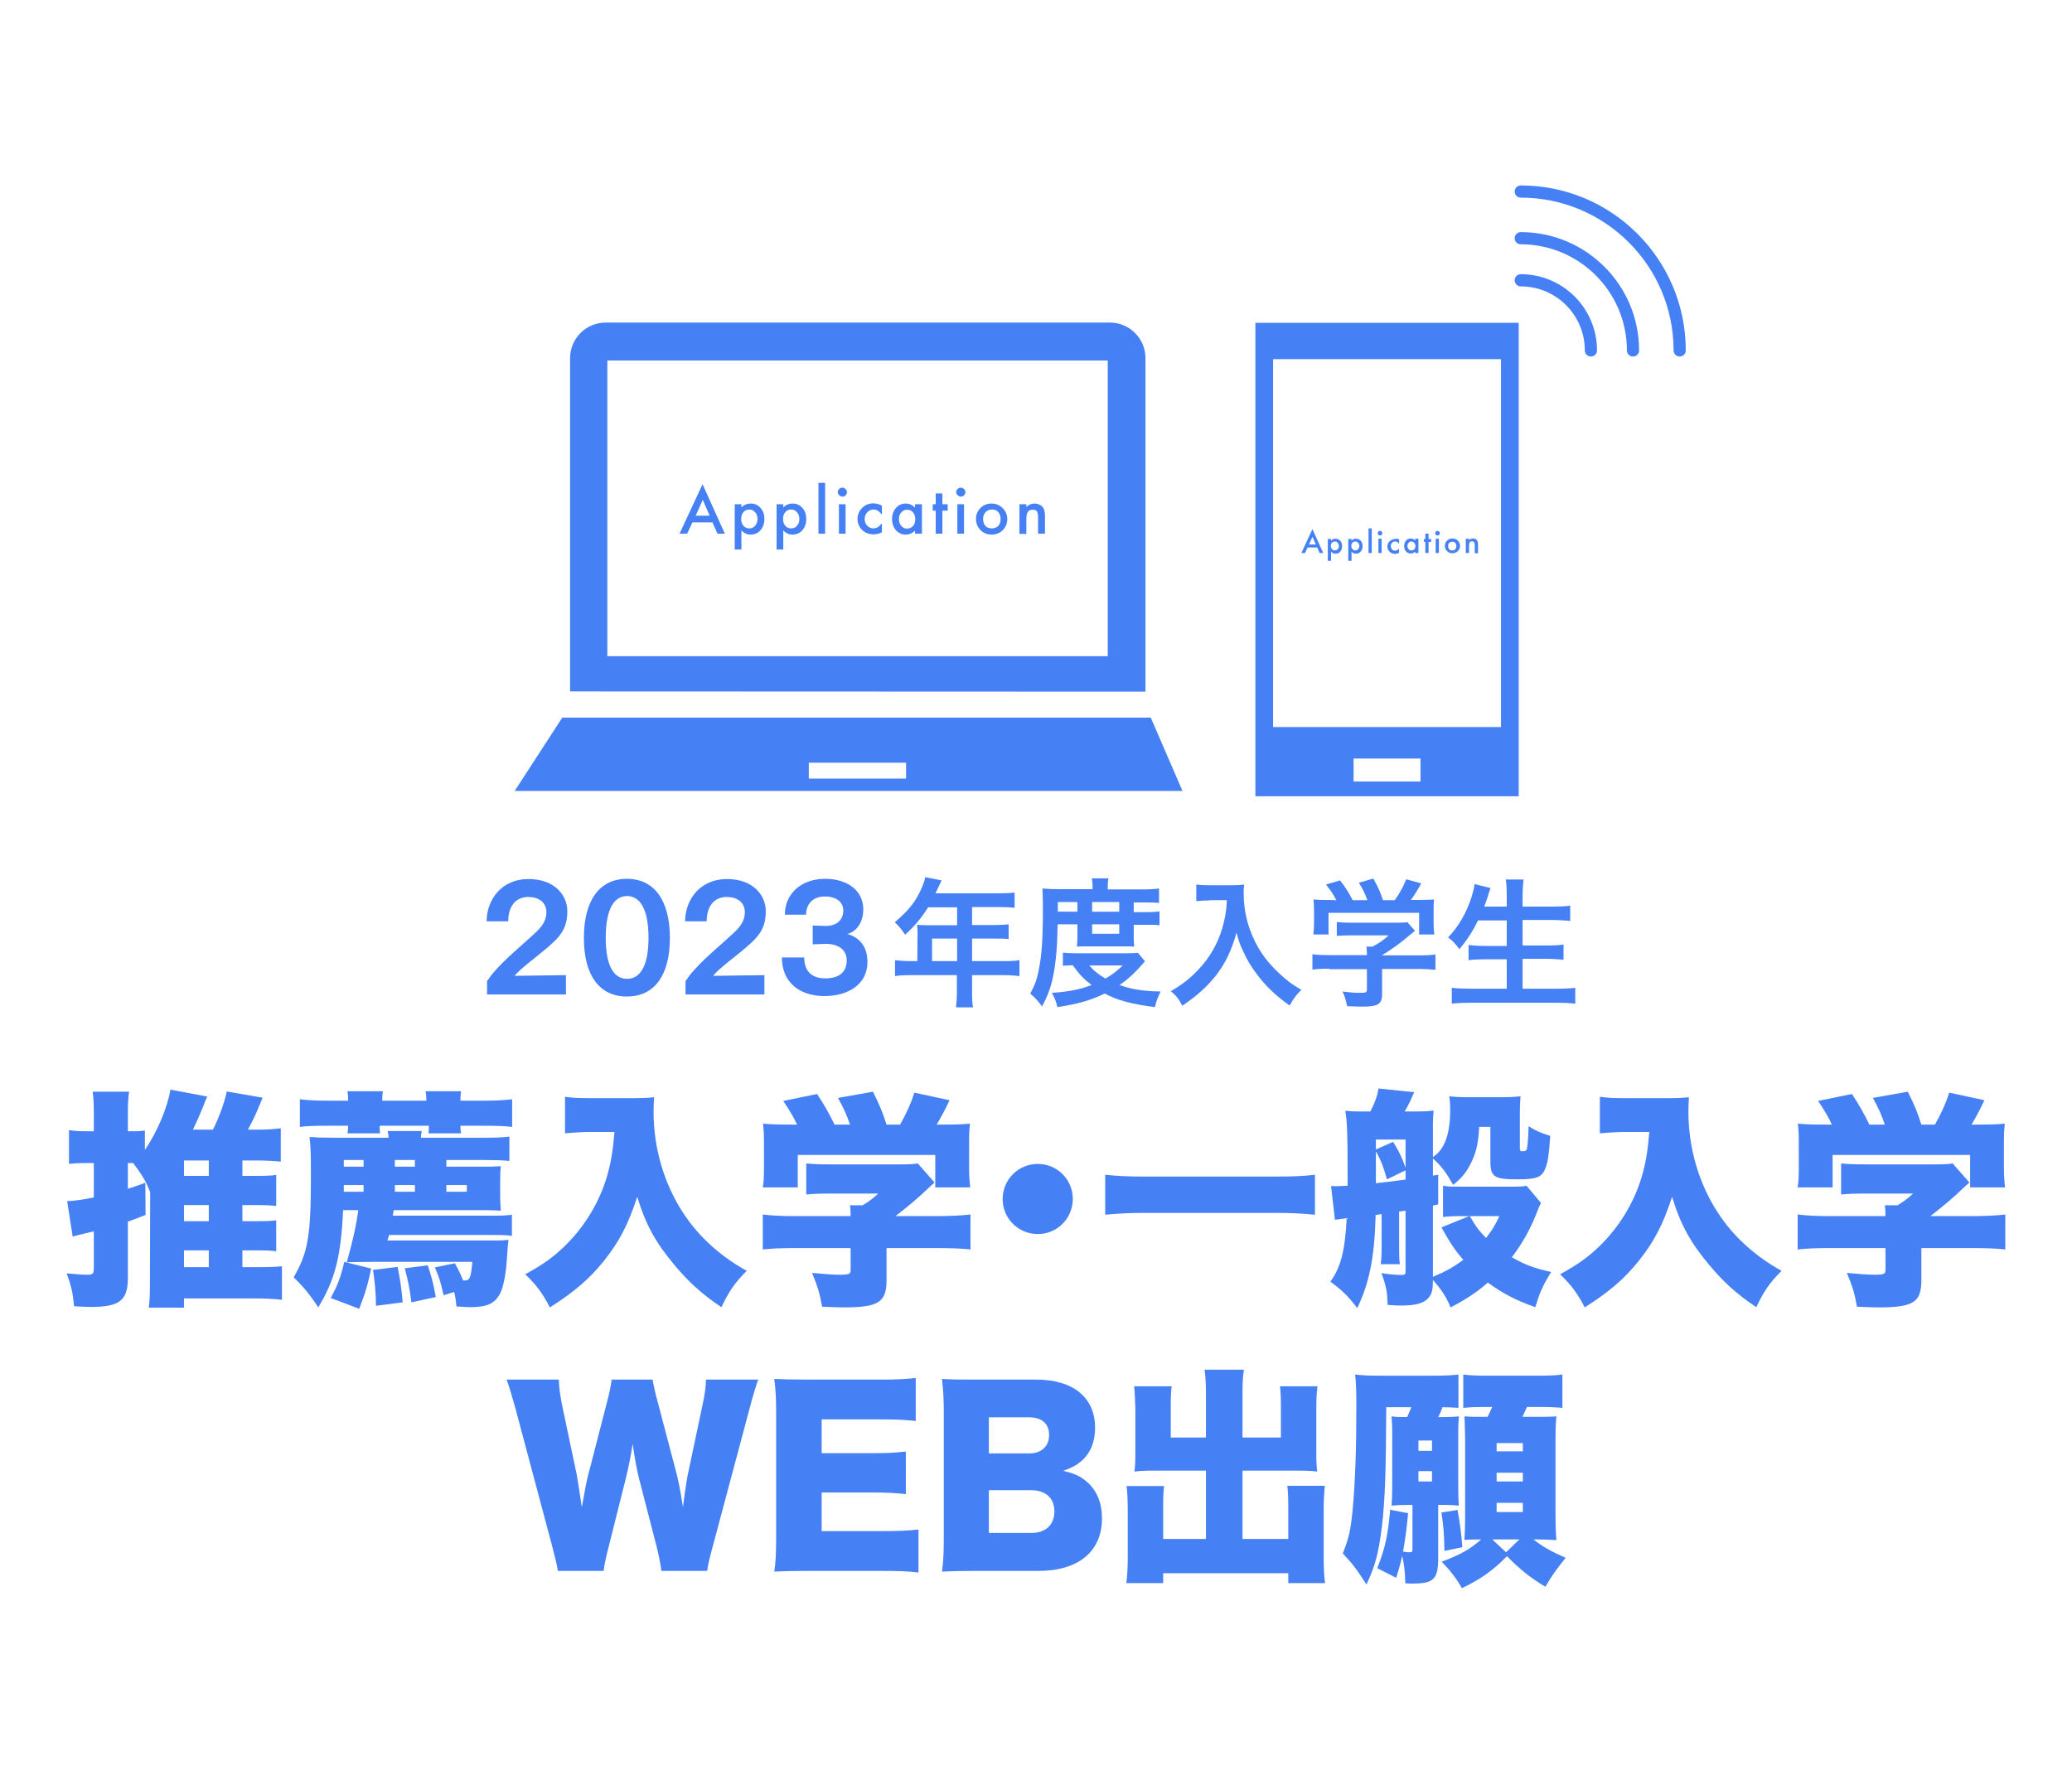 <?xml version="1.0" encoding="utf-8"?>
<!-- Generator: Adobe Illustrator 24.1.0, SVG Export Plug-In . SVG Version: 6.00 Build 0)  -->
<svg version="1.1" id="レイヤー_1" xmlns="http://www.w3.org/2000/svg" xmlns:xlink="http://www.w3.org/1999/xlink" x="0px"
	 y="0px" viewBox="0 0 901 774" style="enable-background:new 0 0 901 774;" xml:space="preserve">
<style type="text/css">
	.st0{fill:#4580F5;}
	.st1{fill:none;stroke:#4580F5;stroke-width:5.301;stroke-linecap:round;stroke-miterlimit:10;}
</style>
<g>
	<g>
		<g>
			<path class="st0" d="M399,405.7c0-1.3-0.1-2.2-0.2-3.5c1.3,0.1,2.6,0.2,4.2,0.2h13.2v-7.8h-12.6c-3.1,4.9-6.1,8.4-10,11.9
				c-1.8-2.6-2.4-3.4-4.5-5.4c6.2-5.3,9.3-9.2,11.8-15.2c0.8-1.9,1.3-3.2,1.4-4.4l7.2,1.4c-0.4,0.7-0.5,0.9-0.9,1.8
				c-0.1,0.2-0.7,1.4-1.8,3.8H435c2.8,0,4.3-0.1,6.2-0.3v6.6c-1.9-0.2-3.4-0.3-6.2-0.3h-12.3v7.8h9.7c2.8,0,4.4-0.1,6.2-0.3v6.4
				c-1.8-0.2-3.4-0.2-6-0.2h-9.9v9.8h14c2.8,0,4.7-0.1,6.6-0.4v6.9c-1.9-0.2-4-0.4-6.6-0.4h-14v7.5c0,3.1,0.1,4.7,0.4,6.5h-7.4
				c0.2-1.8,0.4-3.4,0.4-6.6v-7.4h-20.3c-2.7,0-4.6,0.1-6.6,0.4v-6.9c1.9,0.2,3.9,0.4,6.6,0.4h3.1L399,405.7L399,405.7z M416.2,418
				v-9.8h-10.9v9.8H416.2z"/>
			<path class="st0" d="M459.9,402c-0.1,9.2-0.7,15.8-1.7,21.3c-1.1,5.7-2.4,9.5-5.1,14.4c-1.7-2.4-3-3.8-5.1-5.6
				c2-3.7,3-6.3,3.7-10.3c1.3-6.3,1.8-12.9,1.8-27.2c0-4.5-0.1-6-0.2-8.2c2.1,0.2,4.2,0.3,6.8,0.3h15v-1.3c0-1.3-0.1-2.3-0.3-3.4
				h7.2c-0.2,1-0.3,2-0.3,3.5v1.3h15c3.4,0,5.5-0.1,7.3-0.4v6.3c-2-0.2-3.5-0.2-6.3-0.2H493v4.2h5.8c2.5,0,3.8-0.1,5.4-0.3v6
				c-1.4-0.2-2.6-0.2-5.4-0.2H493v5.7c0,1.5,0.1,2.8,0.2,3.8c-1.4-0.1-1.5-0.1-3.9-0.1h-16.8c-2.4,0-3.1,0-4.2,0.1
				c0.1-1,0.2-2.5,0.2-3.8V402H459.9z M497.9,418.1c-0.5,0.5-0.6,0.6-1.1,1.2c-3.3,3.8-6.3,6.6-10,9.1c5.3,1.9,10.5,2.7,17.9,2.8
				c-1.1,2.2-1.9,4.2-2.5,6.8c-10.1-1.3-16.2-2.9-21.8-5.9c-6.3,3-11.5,4.5-20.6,5.9c-0.5-2.3-1-3.6-2.4-6.2
				c7.6-0.5,12.3-1.5,17.3-3.4c-3.4-2.6-5.2-4.4-8.2-8.6c-2.1,0.1-3,0.1-4.3,0.2v-5.7c1.5,0.2,3.3,0.3,6.5,0.3h21.1
				c2.5,0,3.6-0.1,5-0.2L497.9,418.1z M468.5,396.5v-4.2H460v4.2H468.5z M473.7,419.9c1.8,2.2,3.7,3.7,7,5.7
				c3.2-1.9,4.8-3.1,7.5-5.7H473.7z M486.7,396.5v-4.2h-11.8v4.2H486.7z M474.9,406.1h11.8V402h-11.8V406.1z"/>
			<path class="st0" d="M526,391.6c-1.6,0-3.4,0.1-5.8,0.3v-7.2c1.8,0.2,3,0.3,5.7,0.3h9.6c2.5,0,4.1-0.1,5.5-0.3
				c-0.2,1.8-0.2,2.3-0.2,3.8c0,8.6,2.2,16.5,6.5,23.9c2.5,4.2,5.5,7.8,9.7,11.6c3.1,2.8,4.8,4.1,8.9,6.5c-2.3,2.2-3.4,3.8-5.1,6.8
				c-6-4.2-10.6-8.6-14.7-14.2c-2.2-3-3.6-5.3-5.3-8.9c-1.6-3.3-2.1-4.8-3.1-8.6c-2.2,7.7-4.6,12.9-8.6,18.2c-3.9,5-8.4,9.2-15,13.6
				c-1.3-2.7-2.7-4.5-5-6.3c5.1-3,8.1-5.3,12.1-9.5c4.7-4.9,8.4-11.3,10.3-17.9c1.2-4.2,1.8-7.3,2-12.2H526V391.6z"/>
			<path class="st0" d="M578.1,421.3c-3.1,0-5.5,0.1-7.4,0.4V415c2.1,0.3,4.5,0.4,7.3,0.4h16.4V415c0-1.2-0.1-2.3-0.2-3.3h2.6
				c2.6-1.3,4.6-2.7,7.1-4.9h-16.6c-2.5,0-4.1,0.1-6,0.2v-6c1.8,0.2,3.5,0.3,6.1,0.3h20c2.4,0,3.5-0.1,4.6-0.2l3.3,3.7
				c-1,0.8-1,0.8-2.2,1.8c-4.3,3.7-7.4,5.9-12.1,8.8v0.1h15.8c3,0,5.6-0.1,7.4-0.4v6.7c-1.8-0.2-4.3-0.4-7.5-0.4H601V432
				c0,2.1-0.2,3-0.8,3.8c-1,1.5-3.1,2-8.5,2c-0.8,0-2.8-0.1-5.9-0.2c-0.7-3.2-1-4.2-2-6.4c2.9,0.4,5.6,0.6,7.5,0.6
				c2.7,0,3.1-0.2,3.1-1.4v-8.9h-16.3V421.3z M581.1,391.5c-1.4-2.7-2.2-3.9-4.5-6.8l6.1-1.8c2.1,2.6,3.5,4.8,5.5,8.6h6.4
				c-1-2.8-2-4.9-3.7-7.6l6.3-1.8c2.5,4.6,2.8,5.5,4.2,9.4h5.1c1.8-2.4,3.9-6.2,5-9.1l6.5,1.8c-1.4,2.6-3.1,5.4-4.5,7.2h2.7
				c4.1,0,5.3-0.1,7.4-0.2c-0.2,1.5-0.2,2.7-0.2,5v5.6c0,1.6,0.1,3.1,0.3,4.6h-6.6V397h-39.4v9.4h-6.6c0.2-1.4,0.3-2.8,0.3-4.6v-5.6
				c0-2.2-0.1-3.4-0.2-5c2.7,0.2,3.1,0.2,7.1,0.2L581.1,391.5L581.1,391.5z"/>
			<path class="st0" d="M642.8,400.1c-2.5,5.2-4.9,8.8-8.2,12.7c-1.6-2.3-3-3.7-4.9-5.1c4.5-4.6,8.1-10.9,10.2-17.6
				c0.8-2.6,1.1-3.9,1.3-5.6l6.9,1.7c-0.1,0.5-0.1,0.5-0.5,1.6c-0.2,0.4-0.2,0.5-0.6,2c-0.3,0.9-0.8,2.4-1.6,4.5h9.8v-4.6
				c0-3.1-0.1-5-0.4-7.2h7.7c-0.2,2-0.4,4-0.4,7.2v4.6h12.6c3.1,0,5.7-0.1,8.1-0.4v6.6c-2.6-0.2-5.1-0.4-8-0.4h-12.7v11.1h10.4
				c3,0,5.4-0.1,7.4-0.4v6.6c-2.2-0.2-4.6-0.4-7.4-0.4h-10.4v13h14.5c3.4,0,6-0.1,8.4-0.4v6.9c-2.8-0.3-5-0.4-8.2-0.4h-36.9
				c-3.1,0-5.7,0.1-8.6,0.4v-6.9c2.6,0.3,5.2,0.4,8.4,0.4h15.5v-12.8h-9.3c-2.8,0-5.3,0.1-7.3,0.4V411c1.9,0.2,3.9,0.4,7.2,0.4h9.4
				v-11.1h-12.4V400.1z"/>
			<path class="st0" d="M105.4,551.1h5.9c5.2,0,8.8-0.1,11.3-0.4v14.6c-3.5-0.4-7.2-0.6-12-0.6H80v4H64.7c0.4-3.1,0.5-6.1,0.5-10.8
				l0.1-37.6v-1.9c-2.1-5.1-3.1-6.8-7.4-12.6h-2.3V517c2.8-0.9,3.9-1.2,7.6-2.6l0.1,14c-3.8,1.5-5.2,2-7.7,2.9v24.6
				c0,9.7-3.7,12.5-16.1,12.5c-1.8,0-3.7-0.1-7.3-0.3c-0.5-5.7-1.1-8.5-3.2-14.3c5.3,0.5,7.3,0.6,9.2,0.6c2.1,0,2.6-0.5,2.6-2.9v-16
				c-6.7,1.6-8.3,2-9.2,2.3l-2.4-15.4c2.8-0.1,6.4-0.6,11.6-1.6v-15h-3.7c-2.2,0-4.5,0.1-7.1,0.4v-14.7c2.6,0.4,4.4,0.5,7.3,0.5h3.5
				v-6.9c0-5.2-0.1-7.1-0.5-10.3h15.8c-0.4,3.2-0.5,5-0.5,10.2v7h3c1.7,0,2.8-0.1,4.4-0.3v8.4c5.3-7.6,9.9-18.6,11.1-26.2l16,3
				c-0.8,1.8-0.8,1.8-1.9,4.7c-1.5,3.6-2.4,5.7-4.3,9.7h8.7c2.7-5.4,5.1-12,6-16.6l15.6,2.7c-0.6,1.4-0.6,1.4-2,4.8
				c-1.5,3.5-2,4.6-4.4,9.1h4c3.9,0,7.2-0.2,10.3-0.6v14.5c-2.9-0.3-6.7-0.5-10.3-0.5h-6.4v6.7h6.4c4,0,6.3-0.1,8.3-0.4v13.5
				c-2-0.3-4.8-0.4-8.5-0.4h-6.2v7h6.5c4.4,0,6.4-0.1,8.2-0.4v13.5c-1.7-0.3-4-0.4-8-0.4h-6.7L105.4,551.1L105.4,551.1z M90.8,511.4
				v-6.7H80v6.7H90.8z M80,531.1h10.8v-7H80V531.1z M80,551.1h10.8v-7.3H80V551.1z"/>
			<path class="st0" d="M197.8,549.4c1.6,2.9,2.3,4.3,3.6,7.5c0.3,0,0.5,0,0.6,0c2.3,0,2.8-1.2,3.4-8.1h-43.5
				c-3.1,0-5.8,0.1-8.2,0.1c-0.8,0-1.5,0-2.9,0.1c2.7-9.8,4-15.4,5-22.7h-6.6c-0.9,20-3.5,30.2-10.8,42.3
				c-3.5-5.4-6.4-8.9-10.7-13.1c6.3-10.9,7.5-17.9,7.5-44.4c0-9.5-0.1-12.4-0.6-16.6c3.1,0.2,4.8,0.3,11.1,0.3H169
				c-0.1-1.2-0.2-1.8-0.4-2.9h14.8c-0.2,1-0.3,1.7-0.4,2.9h28.2c4.8,0,7.4-0.1,10.3-0.5v10.6c-2.9-0.3-6.4-0.4-10.3-0.4h-17.1v2.9
				h16.4c2.3,0,3.4,0,7.3-0.2c-0.2,1.5-0.3,3.1-0.3,5.5v7.9c0,2.3,0.1,3.9,0.3,5.9c-2.9-0.1-5.2-0.2-6.8-0.2h-39.8l-0.4,2.4h44.3
				c3.5,0,5.3-0.1,7.5-0.4v9.2c-1.8-0.3-4.2-0.4-7.6-0.4h-45.8c-0.3,0.9-0.4,1.3-0.7,2.4H214c3.6,0,4.9,0,7.1-0.3
				c-0.2,1.4-0.3,2.9-0.8,9.9c-0.3,4.5-1.2,9.3-2.2,12c-1.2,3.3-3.5,5.7-6.6,6.6c-1.5,0.5-4.6,0.8-7.3,0.8c0,0-1.9-0.1-5.7-0.3
				c-0.3-2.7-0.4-3.7-1-6.3l-4.6,1.4c-1.4-6.1-1.9-7.7-3.8-12.1L197.8,549.4z M151.4,478.7c0-1.7-0.1-2.5-0.3-4.1h15.4
				c-0.2,1.5-0.3,2.5-0.3,4.1h19.2c0-1.8-0.1-2.7-0.3-4.1h15.4c-0.2,1.3-0.3,2.3-0.3,4.1h10.2c5.1,0,8.4-0.2,12.3-0.6v12
				c-3.7-0.4-6.7-0.5-12.3-0.5h-10.2c0,1.2,0.1,2.2,0.3,3.3h-14.2c0.2-1.1,0.2-1.4,0.2-3.3h-21.4c0,1.6,0,2.3,0.2,3.3h-14.2
				c0.2-1.2,0.3-2,0.3-3.3h-9.1c-5.7,0-8.6,0.1-11.9,0.5v-12c3.6,0.4,6.8,0.6,11.9,0.6H151.4z M161.4,551.7
				c-1.5,7.1-2.4,10.2-5.2,17.5l-12.4-4.7c3.1-5.6,4.3-8.9,5.9-15.7L161.4,551.7z M158.1,507.4v-2.9h-8.6v2.9H158.1z M158.1,518.3
				v-2.9h-8.6c0,1.4,0,1.4,0,2.9H158.1z M172.9,551c1,4.8,1.8,10,2.2,15.4l-11.6,1.5c0-4.9-0.5-10.5-1.3-15.6L172.9,551z
				 M180.4,507.4v-2.9h-8.7v2.9H180.4z M180.4,518.3v-2.9h-8.7v2.9H180.4z M186,550.3c1.8,5.5,2.2,6.9,3.5,13.8l-10.6,2.3
				c-0.7-5.6-1.3-8.9-2.9-14.8L186,550.3z M203,518.3v-2.9h-8.9v2.9H203z"/>
			<path class="st0" d="M257.2,492.3c-3.5,0-7.1,0.2-11.5,0.6V477c3.6,0.5,5.8,0.6,11.3,0.6h18.5c3.6,0,6.2-0.1,8.9-0.4
				c-0.1,2.8-0.2,4.5-0.2,6.4c0,15.6,4.5,31.1,12.8,43.8c6.6,10.2,16,18.8,27.7,25.3c-5.1,5.1-7.6,8.7-11,15.8
				c-8.6-5.8-14-10.7-20.4-18.3c-8.3-9.9-12.6-17.8-16.2-29.7c-4,12.2-7.8,19.5-14.6,28c-6.1,7.6-12.8,13.4-23.4,20.1
				c-3.1-6.1-5.9-9.8-10.7-14.4c7.8-4.3,12-7.3,17-12.1c8.6-8.3,15.1-18.9,18.5-30.3c1.8-6.2,2.6-11.1,3.3-19.5H257.2z"/>
			<path class="st0" d="M346.6,489.1c-1.6-3.4-3-5.8-6-10.3l14.7-3c3.1,4.7,4.9,7.8,7.6,13.3h6.7c-1.4-4.2-2.7-7.1-5.2-11.6
				l15.2-2.7c3.1,6.2,4.2,9,5.9,14.3h5.9c2.5-4.4,4.8-9.3,6.2-13.9l15.3,3.3c-1.4,3.1-3.4,6.9-5.6,10.6h2c6.2,0,9.1-0.1,12.5-0.4
				c-0.3,2.4-0.4,4.5-0.4,8.4v11.1c0,3.2,0.2,5.6,0.5,8.2h-15.2v-14.1h-59.8v14.1h-15.2c0.4-2.4,0.5-4.5,0.5-8.3v-11
				c0-3.7-0.1-5.9-0.4-8.4c3.6,0.3,6.2,0.4,12.3,0.4L346.6,489.1L346.6,489.1z M385.5,556.7c0,9.7-3.4,11.9-18.9,11.9
				c-1.7,0-4.4-0.1-9.1-0.3c-1-5.7-2-9-4.4-14.7c5.5,0.5,9.3,0.8,12.1,0.8c4,0,4.7-0.3,4.7-2.1v-9.5h-24.4c-5.7,0-10.4,0.2-13.8,0.6
				v-15.2c3.9,0.5,8.6,0.7,13.6,0.7h24.6c0-1.8-0.1-3.5-0.3-4.7h5.5c2.5-1.5,4.2-2.7,6.8-5.1h-20.7c-4.8,0-7.5,0.1-10.6,0.4V506
				c3.3,0.3,5.9,0.4,10.7,0.4h29.9c4,0,6-0.1,7.9-0.4l7.3,8.3c-1.1,0.9-1.5,1.3-3,2.7c-3.7,3.6-8.2,7.4-14,11.9h18.5
				c5.4,0,10.9-0.3,14.1-0.7v15.2c-3.2-0.4-8.4-0.6-14.3-0.6h-22.2L385.5,556.7L385.5,556.7z"/>
			<path class="st0" d="M466.5,521.4c0,8.5-6.8,15.3-15.2,15.3c-8.5,0-15.3-6.8-15.3-15.2c0-8.5,6.8-15.3,15.3-15.3
				C459.7,506.2,466.5,513,466.5,521.4z"/>
			<path class="st0" d="M571.8,528.3c-5.8-0.6-11.1-0.8-17.2-0.8h-56.7c-6.1,0-11.3,0.2-17.3,0.8v-17.4c5.3,0.6,10,0.8,17.3,0.8
				h56.7c7.7,0,12.7-0.2,17.2-0.8V528.3z"/>
			<path class="st0" d="M586,512.2v-3.5c0-14.9-0.2-21.1-1-25.6c2.2,0.2,4.1,0.3,6.2,0.3h4.7c1.9-3.6,3.2-7.3,3.5-10l15.5,1.6
				c-0.1,0.5-0.3,0.8-0.4,1c-1.5,3.4-2.3,5.1-3.7,7.4h4.9c2.8,0,5.5-0.1,7.7-0.4c-0.2,2.2-0.3,3.6-0.3,5.7v14.5
				c5-3.2,7.5-9.9,7.5-20.3c0-2.5-0.1-4.5-0.4-6.1c2.8,0.3,5.3,0.4,7.8,0.4h14.7c3.1,0,5.6-0.1,8.5-0.4c-0.2,2-0.3,4.1-0.3,7.4v15.3
				c0,0.9,0.3,1.2,1,1.2c1.4,0,2-0.3,2.1-1.2c0.3-1.6,0.6-5.1,0.7-9.7c3.1,2,5.2,2.9,9.4,4.2c-0.5,7.8-1,11.4-2.1,14.1
				c-1.5,3.9-3.7,4.8-12.2,4.8c-10,0-11.7-1.1-11.7-7.6v-15.2h-4.9c-0.3,7.1-1.4,11.7-3.9,16.4c-2,3.8-3.9,6-7.4,8.8
				c-3.2-5.6-5-8-8.8-11.5v7.5l2.3-0.4v12.9l-2.3,0.5v31c5.7-2.4,8.8-4.1,13.2-7.4c-3.5-4-5.7-7.3-9.5-14.1l12.1-4.9h-3.5
				c-3.8,0-5.5,0.1-7.9,0.4v-13.6c2,0.3,3.3,0.4,6,0.4h23.7c3.6,0,5.4-0.1,6.6-0.4l6.3,7.5c-0.6,1-0.9,1.8-2,4.6
				c-2.8,7.1-6.2,13.1-10.7,19c6,3.4,9.9,4.8,17.1,6.4c-3.7,6-5,9.1-6.9,15.3c-8.3-2.9-14.4-6.1-20.6-10.7
				c-4.8,4.2-9.2,7.1-16.2,10.8c-1.9-4.6-4.1-7.9-7.7-11.9c0,4.2-0.4,5.9-1.8,7.6c-2,2.5-5.6,3.5-12.3,3.5c-1.8,0-3-0.1-5.6-0.3
				c-0.1-5.4-0.6-8.2-2.7-13.8c3.8,0.6,6.4,0.8,8.8,0.8c1.4,0,1.7-0.3,1.7-1.6v-26.4c-1.2,0.2-1.6,0.3-2.8,0.4v14.5
				c0,4.9,0,5.9,0.3,8.4h-8.3c0.3-2.3,0.4-3.5,0.4-8.4V528l-2.6,0.4c-0.5,18.4-2.7,29.4-8,40.5c-4-5.2-6.6-7.8-11.7-11.5
				c4.5-6.1,6.4-13.5,7.1-27.6c-2.8,0.4-3.7,0.5-5.1,0.7l-1.7-14.7c1.5,0.1,1.5,0.1,1.9,0.1c0.9,0,2.2-0.1,5.3-0.2L586,512.2
				L586,512.2z M611.2,495.6h-12.9v4.3l7.5-3.3c2.6,4.2,3.9,6.9,5.4,11.3V495.6z M598.3,502.3c0,3.4,0,5.3,0,7.9c0,0.9,0,1.6,0,4.4
				c6.2-0.7,6.2-0.7,12.9-1.6v-4l-8.1,3.9c-1.4-5.2-3-9.2-4.8-12.1L598.3,502.3L598.3,502.3z M639.1,528.9c3,5,3.9,6.2,7.1,9.5
				c2.5-3.2,3.7-5,5.8-9.5H639.1z"/>
			<path class="st0" d="M707.2,492.3c-3.5,0-7.1,0.2-11.5,0.6V477c3.6,0.5,5.8,0.6,11.3,0.6h18.5c3.6,0,6.2-0.1,8.9-0.4
				c-0.1,2.8-0.2,4.5-0.2,6.4c0,15.6,4.5,31.1,12.8,43.8c6.6,10.2,16,18.8,27.7,25.3c-5.1,5.1-7.6,8.7-11,15.8
				c-8.6-5.8-14-10.7-20.4-18.3c-8.3-9.9-12.6-17.8-16.2-29.7c-4,12.2-7.8,19.5-14.6,28c-6.1,7.6-12.8,13.4-23.4,20.1
				c-3.1-6.1-5.9-9.8-10.7-14.4c7.8-4.3,12-7.3,17-12.1c8.6-8.3,15.1-18.9,18.5-30.3c1.8-6.2,2.6-11.1,3.3-19.5H707.2z"/>
			<path class="st0" d="M796.6,489.1c-1.6-3.4-3-5.8-6-10.3l14.7-3c3.1,4.7,4.9,7.8,7.6,13.3h6.7c-1.4-4.2-2.7-7.1-5.2-11.6
				l15.2-2.7c3.1,6.2,4.2,9,5.9,14.3h5.9c2.5-4.4,4.8-9.3,6.2-13.9l15.3,3.3c-1.4,3.1-3.4,6.9-5.6,10.6h2c6.2,0,9.1-0.1,12.5-0.4
				c-0.3,2.4-0.4,4.5-0.4,8.4v11.1c0,3.2,0.2,5.6,0.5,8.2h-15.2v-14.1h-59.8v14.1h-15.2c0.4-2.4,0.5-4.5,0.5-8.3v-11
				c0-3.7-0.1-5.9-0.4-8.4c3.6,0.3,6.2,0.4,12.3,0.4L796.6,489.1L796.6,489.1z M835.5,556.7c0,9.7-3.4,11.9-18.9,11.9
				c-1.7,0-4.4-0.1-9.1-0.3c-1-5.7-2-9-4.4-14.7c5.5,0.5,9.3,0.8,12.1,0.8c4,0,4.7-0.3,4.7-2.1v-9.5h-24.4c-5.7,0-10.4,0.2-13.8,0.6
				v-15.2c3.9,0.5,8.6,0.7,13.6,0.7h24.6c0-1.8-0.1-3.5-0.3-4.7h5.5c2.5-1.5,4.2-2.7,6.8-5.1h-20.7c-4.8,0-7.5,0.1-10.6,0.4V506
				c3.3,0.3,5.9,0.4,10.7,0.4h29.9c4,0,6-0.1,7.9-0.4l7.3,8.3c-1.1,0.9-1.5,1.3-3,2.7c-3.7,3.6-8.2,7.4-14,11.9h18.5
				c5.4,0,10.9-0.3,14.1-0.7v15.2c-3.2-0.4-8.4-0.6-14.3-0.6h-22.2L835.5,556.7L835.5,556.7z"/>
			<path class="st0" d="M287.6,683.2c-0.4-3.2-1.1-6.7-2.1-10.7l-7.6-29.4c-1-3.9-1.8-8.5-2.8-15.1c-0.6,4.1-1.8,10.4-3,15.1
				l-7.4,29.5c-1.3,5-1.9,7.9-2.2,10.6h-19.9c-0.5-2.9-1-5-2.5-10.8l-16-60c-1.4-5.1-2.8-9.7-3.8-12.4H243c0.1,3.6,0.6,6.8,1.4,11
				l6.4,30.4c0.3,1.5,1,6.2,2.2,14.1c1.5-8.4,2.2-12,2.8-14.1l8-31c1.2-4.5,1.8-7.6,2.2-10.4h17.8c0.4,2.6,1,5.4,2.3,10.1l8.1,30.8
				c0.8,3.2,1.5,6.5,2.8,14.6c0.2-1.9,0.2-1.9,0.8-6.1c0.3-2.2,1-7,1.4-8.6l6.3-29.8c1-4.6,1.4-7.5,1.5-11h22.7
				c-1,2.7-2.4,7.4-3.7,12.4l-16,59.9c-1.3,4.7-2.2,8.5-2.5,10.9H287.6z"/>
			<path class="st0" d="M399.4,683.9c-4.3-0.5-7.9-0.7-16.5-0.7h-31.5c-7.6,0-10.4,0.1-14.7,0.3c0.6-4,0.8-7.7,0.8-14.6v-54.6
				c0-6.2-0.2-9.7-0.8-14.6c4.1,0.2,6.9,0.3,14.7,0.3h31.9c6.8,0,10.2-0.2,14.9-0.7V618c-4.6-0.5-8.2-0.7-14.9-0.7h-26V632h21.6
				c6.6,0,9-0.1,15-0.7v18.5c-4.7-0.5-8.1-0.7-15-0.7h-21.6v16.8h25.8c7.6,0,12-0.2,16.3-0.7L399.4,683.9L399.4,683.9z"/>
			<path class="st0" d="M424.4,683.2c-7.6,0-10.5,0.1-14.8,0.3c0.6-4.3,0.8-7.7,0.8-14.7v-54.7c0-5.3-0.2-9.6-0.8-14.4
				c5.1,0.3,6.5,0.3,14.7,0.3h26.2c16.2,0,25.7,7.8,25.7,21c0,6.1-2,10.9-5.8,14.3c-2.2,1.9-4,2.9-8.1,4.4c4.9,1.1,7.5,2.3,10.4,4.8
				c4.3,3.8,6.5,9.2,6.5,15.8c0,14.4-10.2,22.9-27.6,22.9L424.4,683.2L424.4,683.2z M447.6,632.1c5.3,0,8.6-3.1,8.6-8
				s-3.1-7.7-8.8-7.7H430v15.7H447.6z M430,666.7h18.4c6.3,0,10.1-3.5,10.1-9.4c0-5.8-3.8-9.2-10.2-9.2H430V666.7z"/>
			<path class="st0" d="M524.4,606.5c0-4.9-0.2-8.1-0.6-10.8h17.1c-0.5,3.2-0.6,5.8-0.6,10.8v18.7H557v-13.9c0-3.5-0.1-5.9-0.4-8.4
				h16.3c-0.4,3.2-0.5,5.3-0.5,9.6v19.8c0,3.4,0.1,5.8,0.4,7.7c-2.3-0.3-4.6-0.4-7.9-0.4h-24.6v29.7h19.9v-14.5c0-3.4-0.1-6-0.4-8.6
				h16.3c-0.3,2.8-0.5,6.1-0.5,10.3V677c0,5.7,0.2,8.6,0.6,11.5h-16v-4.3h-54.4v4.3h-16c0.4-3.3,0.6-6.7,0.6-11.5v-20.3
				c0-4.1-0.2-8-0.5-10.4h16.3c-0.3,2.3-0.4,4.5-0.4,8.7v14.3h18.6v-29.7h-22.9c-3.5,0-5.9,0.1-8.2,0.4c0.3-2.1,0.4-4.7,0.4-7.7
				v-19.7c0-1.8-0.3-7.8-0.5-9.7h16.3c-0.3,2.1-0.4,4.7-0.4,8.5v13.8h15.3L524.4,606.5L524.4,606.5z"/>
			<path class="st0" d="M605.4,622.8c0-2.6-0.1-4.7-0.3-6.8c2.3,0.3,3.5,0.3,6.8,0.3c0.9-2,1.4-3.1,1.8-4.3h-10.9
				c-0.1,27.3-0.5,40.2-1.9,52c-1.4,11.5-3,17.3-6.7,25.1c-4.4-6.8-6.1-9.1-10.3-13.5c2.6-6.4,3.5-10.4,4.3-19.1
				c1.1-11.8,1.6-25.8,1.6-44.4c0-6.3-0.1-10.4-0.5-14.3c3.5,0.4,6.2,0.5,11.4,0.5h21.6c5.5,0,8.6-0.1,11.9-0.5v14.5
				c-2.7-0.2-3.2-0.2-6.9-0.3c-0.8,2.1-1.2,2.9-1.9,4.3h2c2.9,0,4.9-0.1,7-0.3c-0.2,2.1-0.3,4.1-0.3,7.2v23.5c0,3.8,0.1,6.1,0.3,8.1
				c-1.9-0.2-3.8-0.3-6.2-0.3h-2.8v22.9c0,9.4-1.9,11.3-11.2,11.3c-0.8,0-1.6,0-3.1-0.1c-0.1-4.6-0.5-8.6-1.4-11.9
				c-0.7,3.4-1.2,5.1-2.6,9.5l-8.2-4.2c3.4-8.6,4.7-14.4,5.6-25.4l7.8,1.5c-0.8,8.1-1.1,10.5-2.2,16.7c1.9,0.3,1.9,0.3,2.5,0.3
				c1.4,0,1.6-0.2,1.6-1.3v-19.3h-2c-2.5,0-4.8,0.1-7.1,0.3c0.2-2.4,0.3-4.7,0.3-7.9L605.4,622.8L605.4,622.8z M616.8,631h5.9v-4.5
				h-5.9V631z M616.8,644.3h5.9v-4.5h-5.9V644.3z M633.8,656.7c1,5.2,1.7,10.9,2.1,16.2l-7.8,1.6c-0.1-7-0.4-10.9-1.3-16.7
				L633.8,656.7z M666.8,669.5c4.1,3.2,7.4,5.1,14,8c-3.9,4.9-6.1,7.9-8.8,12.6c-6.6-4-10.9-7.4-16.7-13.3
				c-6.1,6.2-11.4,10-19.6,13.9c-2.5-4.4-5.1-7.7-8.8-11.5c8.1-3,12.5-5.5,17.2-9.7c-3.3,0-5.4,0.1-7.3,0.2c0.2-2.9,0.3-6.3,0.3-9.2
				v-35.1c-0.1-5.2-0.2-8.4-0.3-9.4c2.7,0.2,3.1,0.2,8.3,0.2h1.8c1.1-2.3,1.1-2.4,2-4.3h-3.4c-3.6,0-6.3,0.1-9.2,0.4v-14.5
				c3,0.4,5.6,0.5,11.5,0.5h19.8c6,0,8.9-0.1,11.8-0.5v14.5c-3.5-0.3-6-0.4-11.8-0.4H664c-0.8,1.7-1.1,2.4-2,4.3h4.2
				c6.3,0,8,0,10.6-0.2c-0.3,3-0.4,5.8-0.4,9.4v33.3c0,3.9,0.1,8,0.4,11.1c-3.5-0.2-6-0.3-8.6-0.3H666.8z M654.9,675.1l5.8-5.6
				h-11.8L654.9,675.1z M650.8,631.2h11.4v-3.6h-11.4V631.2z M650.8,644.3h11.4v-3.8h-11.4V644.3z M650.8,657.6h11.4v-4h-11.4V657.6
				z"/>
		</g>
	</g>
	<g>
		<path class="st0" d="M247.9,300.7v-145c0-8.4,6.9-15.4,15.4-15.4h219.4c8.4,0,15.4,6.9,15.4,15.4v145.1 M481.7,156.8H264.1v128.6
			h217.6V156.8z"/>
		<path class="st0" d="M500.4,312.1l13.8,31.9H223.8l20.7-31.9H500.4z M394,331.7h-42.3v6.9H394V331.7z"/>
		<g>
			<g>
				<path class="st0" d="M309.8,227.2h-8.7l-2.3,4.9h-3.3l10-21.5l9.7,21.5H312L309.8,227.2z M308.6,224.3l-3-6.9l-3.1,6.9H308.6z"
					/>
				<path class="st0" d="M322.4,239h-2.9v-19.7h2.9v1.4c1.2-1.2,2.5-1.7,4-1.7c1.8,0,3.2,0.6,4.3,1.9c1.2,1.3,1.7,2.9,1.7,4.9
					c0,1.9-0.6,3.5-1.7,4.8s-2.6,1.9-4.3,1.9c-1.5,0-2.8-0.6-4-1.8V239z M329.4,225.8c0-1.2-0.3-2.2-1-3s-1.5-1.2-2.5-1.2
					c-1.1,0-2,0.4-2.6,1.1c-0.7,0.8-1,1.7-1,3c0,1.2,0.3,2.2,1,3s1.5,1.1,2.6,1.1c1,0,1.9-0.4,2.5-1.2
					C329,227.9,329.4,226.9,329.4,225.8z"/>
				<path class="st0" d="M340.6,239h-2.9v-19.7h2.9v1.4c1.2-1.2,2.5-1.7,4-1.7c1.8,0,3.2,0.6,4.3,1.9c1.2,1.3,1.7,2.9,1.7,4.9
					c0,1.9-0.6,3.5-1.7,4.8s-2.6,1.9-4.3,1.9c-1.5,0-2.8-0.6-4-1.8V239z M347.6,225.8c0-1.2-0.3-2.2-1-3s-1.5-1.2-2.5-1.2
					c-1.1,0-2,0.4-2.6,1.1c-0.7,0.8-1,1.7-1,3c0,1.2,0.3,2.2,1,3s1.5,1.1,2.6,1.1c1,0,1.9-0.4,2.5-1.2
					C347.3,227.9,347.6,226.9,347.6,225.8z"/>
				<path class="st0" d="M358.8,210v22.1h-2.9V210H358.8z"/>
				<path class="st0" d="M364.3,214c0-0.5,0.2-1,0.6-1.3c0.4-0.4,0.8-0.6,1.4-0.6c0.5,0,1,0.2,1.4,0.6c0.4,0.4,0.6,0.8,0.6,1.3
					s-0.2,1-0.6,1.4s-0.8,0.6-1.3,0.6s-1-0.2-1.4-0.6C364.5,215,364.3,214.6,364.3,214z M367.7,219.3v12.8h-2.9v-12.8H367.7z"/>
				<path class="st0" d="M383.5,219.9v3.9c-0.7-0.8-1.3-1.4-1.8-1.7s-1.1-0.5-1.8-0.5c-1.1,0-2,0.4-2.8,1.2
					c-0.7,0.8-1.1,1.8-1.1,2.9c0,1.2,0.4,2.2,1.1,2.9c0.7,0.8,1.6,1.2,2.7,1.2c0.7,0,1.3-0.2,1.9-0.5c0.5-0.3,1.1-0.9,1.8-1.7v3.9
					c-1.2,0.6-2.4,0.9-3.6,0.9c-2,0-3.6-0.6-5-1.9c-1.3-1.3-2-2.9-2-4.8c0-1.9,0.7-3.5,2-4.8s3-2,5-2
					C381.2,219,382.4,219.3,383.5,219.9z"/>
				<path class="st0" d="M397.9,219.3h3v12.8h-3v-1.3c-1.2,1.1-2.5,1.7-3.9,1.7c-1.8,0-3.2-0.6-4.4-1.9c-1.1-1.3-1.7-2.9-1.7-4.9
					c0-1.9,0.6-3.5,1.7-4.8s2.6-1.9,4.3-1.9c1.5,0,2.8,0.6,4,1.8V219.3z M390.9,225.7c0,1.2,0.3,2.2,1,3s1.5,1.2,2.5,1.2
					c1.1,0,2-0.4,2.6-1.1c0.7-0.8,1-1.8,1-3s-0.3-2.2-1-3s-1.5-1.1-2.6-1.1c-1,0-1.9,0.4-2.5,1.2
					C391.2,223.6,390.9,224.5,390.9,225.7z"/>
				<path class="st0" d="M409.8,222.1v10h-2.9v-10h-1.3v-2.8h1.3v-4.7h2.9v4.7h2.3v2.8H409.8z"/>
				<path class="st0" d="M415.8,214c0-0.5,0.2-1,0.6-1.3c0.4-0.4,0.8-0.6,1.4-0.6c0.5,0,1,0.2,1.4,0.6c0.4,0.4,0.6,0.8,0.6,1.3
					s-0.2,1-0.6,1.4s-0.8,0.6-1.3,0.6s-1-0.2-1.4-0.6C416,215,415.8,214.6,415.8,214z M419.2,219.3v12.8h-2.9v-12.8H419.2z"/>
				<path class="st0" d="M424.4,225.6c0-1.8,0.7-3.4,2-4.7s2.9-1.9,4.8-1.9s3.5,0.7,4.8,2s2,2.9,2,4.8c0,1.9-0.7,3.5-2,4.8
					s-3,1.9-4.9,1.9s-3.5-0.7-4.8-2C425.1,229.2,424.4,227.6,424.4,225.6z M427.5,225.7c0,1.3,0.3,2.3,1,3c0.7,0.8,1.6,1.1,2.8,1.1
					c1.2,0,2.1-0.4,2.8-1.1c0.7-0.7,1-1.7,1-3c0-1.2-0.3-2.2-1-3s-1.6-1.1-2.8-1.1c-1.1,0-2,0.4-2.7,1.1
					C427.8,223.5,427.5,224.5,427.5,225.7z"/>
				<path class="st0" d="M443.3,219.3h3v1.2c1-1,2.2-1.5,3.5-1.5c1.5,0,2.6,0.5,3.5,1.4c0.7,0.8,1.1,2.1,1.1,3.9v7.8h-3V225
					c0-1.3-0.2-2.1-0.5-2.6s-1-0.7-1.9-0.7c-1,0-1.7,0.3-2.1,1c-0.4,0.6-0.6,1.8-0.6,3.3v6.2h-3V219.3z"/>
			</g>
		</g>
	</g>
	<g>
		<g>
			<path class="st1" d="M661.3,121.9c16.8,0,30.5,13.6,30.5,30.5"/>
			<path class="st1" d="M661.3,103.6c26.9,0,48.8,21.8,48.8,48.8"/>
			<path class="st1" d="M661.3,83.3c38.1,0,69.1,30.9,69.1,69.1"/>
		</g>
		<path class="st0" d="M660.4,346.3H545.9V140.4h114.5V346.3z M553.6,316.2h99.1v-160h-99.1V316.2z M617.7,329.9h-29.1v10h29.1
			V329.9z"/>
		<g>
			<g>
				<path class="st0" d="M572.8,238.1h-4.2l-1.1,2.4h-1.6l4.8-10.4l4.7,10.4h-1.6L572.8,238.1z M572.2,236.8l-1.5-3.3l-1.5,3.3
					H572.2z"/>
				<path class="st0" d="M578.8,243.9h-1.4v-9.5h1.4v0.7c0.6-0.6,1.2-0.8,1.9-0.8c0.9,0,1.6,0.3,2.1,0.9c0.6,0.6,0.8,1.4,0.8,2.4
					c0,0.9-0.3,1.7-0.8,2.3s-1.2,0.9-2.1,0.9c-0.7,0-1.4-0.3-1.9-0.9V243.9z M582.2,237.5c0-0.6-0.2-1.1-0.5-1.4
					c-0.3-0.4-0.7-0.6-1.2-0.6s-1,0.2-1.3,0.5c-0.3,0.4-0.5,0.8-0.5,1.4c0,0.6,0.2,1.1,0.5,1.4c0.3,0.4,0.7,0.6,1.3,0.6
					c0.5,0,0.9-0.2,1.2-0.6C582.1,238.5,582.2,238,582.2,237.5z"/>
				<path class="st0" d="M587.7,243.9h-1.4v-9.5h1.4v0.7c0.6-0.6,1.2-0.8,1.9-0.8c0.9,0,1.6,0.3,2.1,0.9c0.6,0.6,0.8,1.4,0.8,2.4
					c0,0.9-0.3,1.7-0.8,2.3s-1.2,0.9-2.1,0.9c-0.7,0-1.4-0.3-1.9-0.9V243.9z M591.1,237.5c0-0.6-0.2-1.1-0.5-1.4
					c-0.3-0.4-0.7-0.6-1.2-0.6s-1,0.2-1.3,0.5c-0.3,0.4-0.5,0.8-0.5,1.4c0,0.6,0.2,1.1,0.5,1.4c0.3,0.4,0.7,0.6,1.3,0.6
					c0.5,0,0.9-0.2,1.2-0.6C590.9,238.5,591.1,238,591.1,237.5z"/>
				<path class="st0" d="M596.5,229.8v10.7h-1.4v-10.7H596.5z"/>
				<path class="st0" d="M599.1,231.8c0-0.2,0.1-0.5,0.3-0.6c0.2-0.2,0.4-0.3,0.7-0.3s0.5,0.1,0.7,0.3s0.3,0.4,0.3,0.7
					s-0.1,0.5-0.3,0.7s-0.4,0.3-0.7,0.3s-0.5-0.1-0.7-0.3C599.2,232.3,599.1,232,599.1,231.8z M600.8,234.3v6.2h-1.4v-6.2H600.8z"/>
				<path class="st0" d="M608.4,234.6v1.9c-0.3-0.4-0.6-0.7-0.9-0.8c-0.3-0.2-0.6-0.2-0.9-0.2c-0.5,0-1,0.2-1.3,0.6
					c-0.4,0.4-0.5,0.8-0.5,1.4c0,0.6,0.2,1.1,0.5,1.4c0.3,0.4,0.8,0.6,1.3,0.6c0.3,0,0.6-0.1,0.9-0.2c0.3-0.1,0.6-0.4,0.9-0.8v1.9
					c-0.6,0.3-1.2,0.5-1.7,0.5c-1,0-1.8-0.3-2.4-0.9c-0.6-0.6-1-1.4-1-2.3c0-0.9,0.3-1.7,1-2.3s1.5-1,2.4-1
					C607.3,234.2,607.9,234.3,608.4,234.6z"/>
				<path class="st0" d="M615.4,234.3h1.4v6.2h-1.4v-0.6c-0.6,0.6-1.2,0.8-1.9,0.8c-0.9,0-1.6-0.3-2.1-0.9c-0.6-0.6-0.8-1.4-0.8-2.4
					c0-0.9,0.3-1.7,0.8-2.3c0.6-0.6,1.2-0.9,2.1-0.9c0.7,0,1.4,0.3,1.9,0.9V234.3z M612,237.4c0,0.6,0.2,1.1,0.5,1.4
					c0.3,0.4,0.7,0.6,1.2,0.6s1-0.2,1.3-0.5c0.3-0.4,0.5-0.9,0.5-1.4c0-0.6-0.2-1.1-0.5-1.4c-0.3-0.4-0.7-0.6-1.3-0.6
					c-0.5,0-0.9,0.2-1.2,0.6C612.2,236.4,612,236.9,612,237.4z"/>
				<path class="st0" d="M621.2,235.7v4.8h-1.4v-4.8h-0.6v-1.3h0.6v-2.3h1.4v2.3h1.1v1.3H621.2z"/>
				<path class="st0" d="M624.1,231.8c0-0.2,0.1-0.5,0.3-0.6c0.2-0.2,0.4-0.3,0.7-0.3s0.5,0.1,0.7,0.3s0.3,0.4,0.3,0.7
					s-0.1,0.5-0.3,0.7s-0.4,0.3-0.7,0.3s-0.5-0.1-0.7-0.3C624.2,232.3,624.1,232,624.1,231.8z M625.7,234.3v6.2h-1.4v-6.2H625.7z"/>
				<path class="st0" d="M628.3,237.4c0-0.9,0.3-1.7,1-2.3c0.6-0.6,1.4-0.9,2.3-0.9c0.9,0,1.7,0.3,2.3,0.9c0.6,0.6,1,1.4,1,2.3
					c0,0.9-0.3,1.7-1,2.3c-0.6,0.6-1.4,0.9-2.4,0.9c-0.9,0-1.7-0.3-2.3-1C628.6,239.1,628.3,238.3,628.3,237.4z M629.7,237.4
					c0,0.6,0.2,1.1,0.5,1.5s0.8,0.5,1.3,0.5c0.6,0,1-0.2,1.3-0.5c0.3-0.4,0.5-0.8,0.5-1.4c0-0.6-0.2-1.1-0.5-1.4
					c-0.3-0.4-0.8-0.5-1.3-0.5s-1,0.2-1.3,0.5C629.9,236.4,629.7,236.8,629.7,237.4z"/>
				<path class="st0" d="M637.4,234.3h1.4v0.6c0.5-0.5,1.1-0.7,1.7-0.7c0.7,0,1.3,0.2,1.7,0.7c0.3,0.4,0.5,1,0.5,1.9v3.8h-1.4v-3.5
					c0-0.6-0.1-1-0.3-1.3c-0.2-0.2-0.5-0.4-0.9-0.4c-0.5,0-0.8,0.2-1,0.5s-0.3,0.8-0.3,1.6v3h-1.4V234.3z"/>
			</g>
		</g>
	</g>
</g>
<g>
	<path class="st0" d="M212.1,426.4c1.5-2.7,5.4-6.7,8.2-9.4c3.8-3.6,8.4-7.5,12.7-11.5c3.1-2.9,4.6-5.6,4.6-8.7
		c0-4.6-3.6-6.7-7.9-6.7c-5.5,0-8.7,4.1-8.7,10.6h-9.4c0.1-9.8,6.8-18.4,18.2-18.4c11.9,0,16.9,7.6,16.9,13.9
		c0,5.9-1.7,9.6-6.4,13.9c-4.3,4-9.6,7.8-13.7,11.4c-1.1,1-2.1,2-2.8,2.9l22.3-0.3v8.4h-34.3V426.4z"/>
	<path class="st0" d="M253.9,407.9c0-16.4,6.9-25.7,18.7-25.7s18.7,9.3,18.7,25.7c0,16.5-6.9,25.5-18.7,25.5
		S253.9,424.4,253.9,407.9z M282,407.9c0-13.1-4-18.2-9.3-18.2c-5.4,0-9.3,5.1-9.3,18.2c0,12.9,3.9,17.8,9.3,17.8
		C278,425.7,282,420.8,282,407.9z"/>
	<path class="st0" d="M298.4,426.4c1.5-2.7,5.4-6.7,8.2-9.4c3.8-3.6,8.4-7.5,12.7-11.5c3.1-2.9,4.6-5.6,4.6-8.7
		c0-4.6-3.6-6.7-7.9-6.7c-5.5,0-8.7,4.1-8.7,10.6h-9.4c0.1-9.8,6.8-18.4,18.2-18.4c11.9,0,16.9,7.6,16.9,13.9
		c0,5.9-1.7,9.6-6.4,13.9c-4.3,4-9.6,7.8-13.7,11.4c-1.1,1-2.1,2-2.8,2.9l22.3-0.3v8.4h-34.3V426.4z"/>
	<path class="st0" d="M349.7,416.5c0.1,6.8,4.2,9,9.1,9c0.1,0,0.1,0,0.2,0c9.1,0,9.2-6.4,9.2-7.8c0-4.9-4-7.2-9-7.2
		c-0.1,0-0.2,0-0.4,0l-5.4,0.2v-8.2l5.5,0.2c0.1,0,0.2,0,0.3,0c4.6,0,7.5-2.6,7.5-6.7c0-3.8-3.2-6.2-8.2-6.1c-4.8,0-7.9,3-8,7.9
		h-9.2c0-9.1,7.1-15.6,17.5-15.6c9.3,0,16.6,4.8,16.6,13.4c0,4.2-1.9,9.2-6.9,10.6c6.1,1.8,8.7,6.3,8.7,12.2
		c0,10-8.8,14.8-18.7,14.8c-10.6,0-18.5-5.8-18.5-16.8H349.7z"/>
</g>
</svg>
